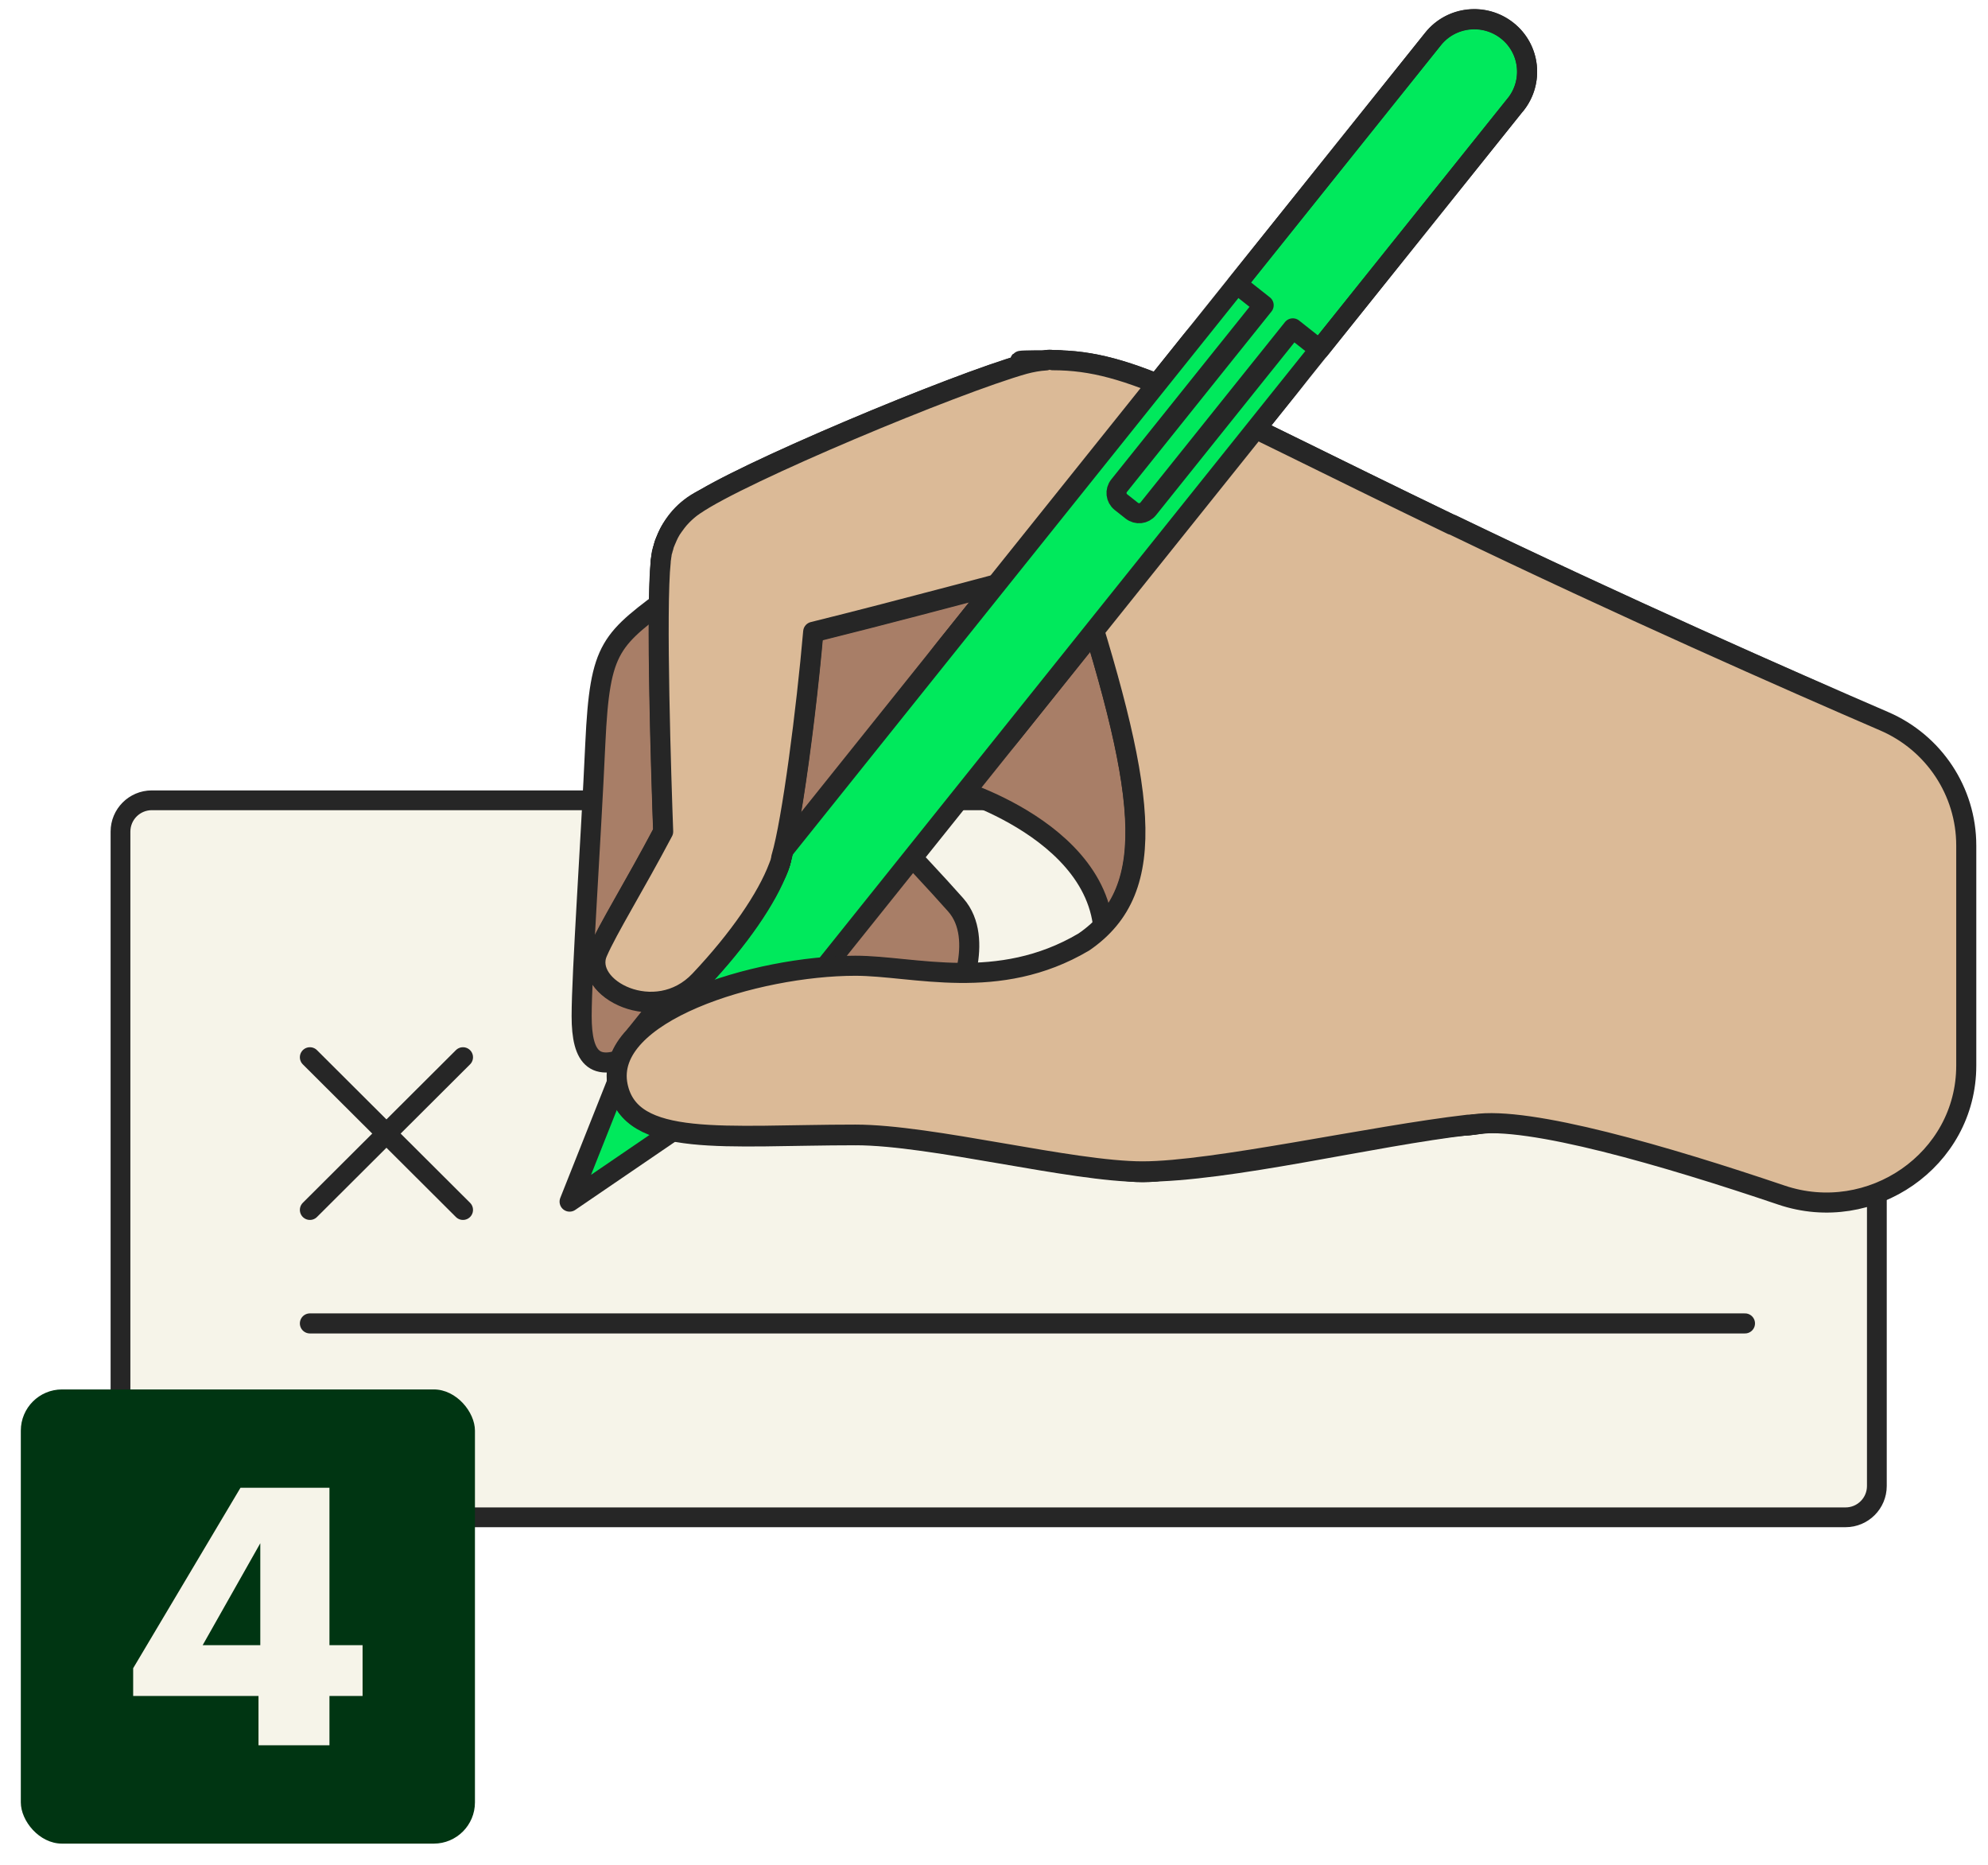 <svg width="193" height="181" viewBox="0 0 193 181" fill="none" xmlns="http://www.w3.org/2000/svg">
<rect x="11.698" y="77.684" width="170.512" height="69.6" rx="3.04" fill="#F6F4E9"/>
<rect x="11.698" y="77.684" width="170.512" height="69.6" rx="3.04" stroke="#262626" stroke-width="1.92"/>
<path d="M106.433 95.221C110.945 82.058 93.076 76.679 93.076 76.679L108.63 47.143L124.579 66.039L106.433 95.24V95.221Z" fill="#A87E67" stroke="#262626" stroke-width="1.948" stroke-linecap="round" stroke-linejoin="round"/>
<path d="M86.586 81.114C86.645 81.054 86.685 81.035 86.685 81.035L109.382 48.917L77.898 53.607L65.551 57.449C59.238 62.158 58.249 62.552 57.794 72.188C57.358 81.823 56.468 94.493 56.468 98.631C56.468 102.768 57.754 104.404 61.989 102.059C63.493 101.231 66.995 98.374 70.913 95.025L92.779 97.31C92.779 97.31 95.748 91.182 92.779 87.833C90.86 85.665 88.208 82.847 86.566 81.133L86.586 81.114Z" fill="#A87E67" stroke="#262626" stroke-width="1.948" stroke-linecap="round" stroke-linejoin="round"/>
<path d="M102.198 34.966C109.915 34.966 115.594 38.71 140.963 50.946C154.197 57.33 167.215 63.176 176.642 67.31C184.7 70.843 188.878 79.877 186.226 88.267L177.255 116.66C177.255 116.66 153.074 107.655 143.14 109.172C133.206 110.689 97.706 96.68 105.245 91.497C112.784 86.315 111.281 76.581 104.216 54.789C97.152 32.996 102.178 34.986 102.178 34.986L102.198 34.966Z" fill="#DBBA97" stroke="#262626" stroke-width="1.948" stroke-linecap="round" stroke-linejoin="round"/>
<path d="M146.325 2.967C144.109 1.213 140.883 1.568 139.122 3.775L61.75 100.404L55.299 116.64L69.764 106.768L147.136 10.139C148.898 7.932 148.541 4.72 146.325 2.967Z" fill="#00E95C" stroke="#262626" stroke-width="1.948" stroke-linecap="round" stroke-linejoin="round"/>
<path d="M147.138 10.159C148.899 7.953 148.543 4.741 146.326 2.987C144.11 1.234 140.884 1.588 139.123 3.795L120.087 27.578L122.679 29.627L108.649 47.144C108.254 47.637 108.333 48.346 108.827 48.74L109.876 49.568C110.371 49.962 111.083 49.883 111.479 49.391L125.509 31.873L128.101 33.923L147.138 10.14V10.159Z" stroke="#262626" stroke-width="1.948" stroke-linecap="round" stroke-linejoin="round"/>
<path d="M140.963 109.31C150.012 109.31 157.348 102.005 157.348 92.995C157.348 83.984 150.012 76.68 140.963 76.68C131.914 76.68 124.578 83.984 124.578 92.995C124.578 102.005 131.914 109.31 140.963 109.31Z" fill="#F6F4E9" stroke="#262626" stroke-width="1.948" stroke-linecap="round" stroke-linejoin="round"/>
<path d="M110.946 113.783C117.525 113.783 122.858 108.473 122.858 101.921C122.858 95.37 117.525 90.06 110.946 90.06C104.367 90.06 99.033 95.37 99.033 101.921C99.033 108.473 104.367 113.783 110.946 113.783Z" fill="#F6F4E9" stroke="#262626" stroke-width="1.948" stroke-linecap="round" stroke-linejoin="round"/>
<path d="M83.062 110.197C87.608 110.197 91.294 106.527 91.294 102C91.294 97.473 87.608 93.803 83.062 93.803C78.516 93.803 74.83 97.473 74.83 102C74.83 106.527 78.516 110.197 83.062 110.197Z" fill="#F6F4E9" stroke="#262626" stroke-width="1.948" stroke-linecap="round" stroke-linejoin="round"/>
<path d="M83.063 93.803C73.446 93.803 58.526 98.354 59.99 105.468C61.236 111.497 70.339 110.197 83.063 110.197C95.787 110.197 91.295 106.532 91.295 102C91.295 97.468 87.614 93.803 83.063 93.803Z" fill="#F6F4E9" stroke="#262626" stroke-width="1.948" stroke-linecap="round" stroke-linejoin="round"/>
<path d="M110.944 90.059C108.886 90.059 106.947 90.571 105.245 91.497C96.914 96.423 88.741 93.803 83.062 93.803C77.383 93.803 74.83 97.468 74.83 101.999C74.83 106.531 78.511 110.196 83.062 110.196C90.463 110.196 104.018 113.763 110.944 113.763C117.87 113.763 122.856 108.443 122.856 101.901C122.856 95.359 117.514 90.039 110.944 90.039V90.059Z" fill="#F6F4E9" stroke="#262626" stroke-width="1.948" stroke-linecap="round" stroke-linejoin="round"/>
<path d="M157.348 92.995C157.348 83.99 150.007 76.68 140.963 76.68C131.92 76.68 138.411 76.837 137.223 77.113C137.105 77.133 136.986 77.153 136.887 77.192C136.867 77.192 136.847 77.192 136.808 77.192C136.808 77.192 136.788 77.192 136.768 77.192C136.274 77.33 135.799 77.468 135.324 77.645C126.221 80.601 112.448 87.024 105.265 91.458C101.565 93.468 99.052 97.389 99.052 101.881C99.052 108.423 104.375 113.743 110.964 113.743C119.394 113.743 133.147 110.295 142.586 109.211C142.685 109.211 142.764 109.192 142.863 109.172C142.962 109.172 143.061 109.152 143.16 109.132C151.174 108.068 157.368 101.231 157.368 92.955L157.348 92.995Z" fill="#F6F4E9" stroke="#262626" stroke-width="1.948" stroke-linecap="round" stroke-linejoin="round"/>
<path d="M70.22 87.813C73.411 87.813 75.998 85.237 75.998 82.059C75.998 78.882 73.411 76.306 70.22 76.306C67.028 76.306 64.441 78.882 64.441 82.059C64.441 85.237 67.028 87.813 70.22 87.813Z" fill="#F6F4E9" stroke="#262626" stroke-width="1.948" stroke-linecap="round" stroke-linejoin="round"/>
<path d="M71.725 62.849C75.921 62.849 79.323 59.461 79.323 55.282C79.323 51.103 75.921 47.716 71.725 47.716C67.528 47.716 64.126 51.103 64.126 55.282C64.126 59.461 67.528 62.849 71.725 62.849Z" fill="#F6F4E9" stroke="#262626" stroke-width="1.948" stroke-linecap="round" stroke-linejoin="round"/>
<path d="M102.198 54.986C107.75 54.986 112.25 50.505 112.25 44.977C112.25 39.448 107.75 34.967 102.198 34.967C96.646 34.967 92.145 39.448 92.145 44.977C92.145 50.505 96.646 54.986 102.198 54.986Z" fill="#F6F4E9" stroke="#262626" stroke-width="1.948" stroke-linecap="round" stroke-linejoin="round"/>
<path d="M112.232 44.977C112.232 39.459 107.74 34.967 102.179 34.967C96.619 34.967 100.299 35.105 99.429 35.341C92.621 37.252 71.309 46.178 67.253 49.154C65.353 50.533 64.106 52.76 64.106 55.282C64.106 59.459 67.51 62.848 71.705 62.848C75.9 62.848 72.952 62.769 73.546 62.631C78.572 61.646 99.033 56.169 104.198 54.77C104.593 54.691 104.969 54.592 105.345 54.454C105.365 54.454 105.385 54.454 105.385 54.454C109.343 53.114 112.212 49.37 112.212 44.977H112.232Z" fill="#F6F4E9" stroke="#262626" stroke-width="1.948" stroke-linecap="round" stroke-linejoin="round"/>
<path d="M79.323 55.282C79.323 51.105 75.92 47.716 71.725 47.716C67.53 47.716 64.522 50.711 64.166 54.553C63.592 59.834 64.443 82.06 64.443 82.06C64.443 85.233 67.035 87.814 70.221 87.814C73.407 87.814 75.326 85.863 75.88 83.242C77.246 78.632 79.323 60.602 79.323 55.282Z" fill="#F6F4E9" stroke="#262626" stroke-width="1.948" stroke-linecap="round" stroke-linejoin="round"/>
<path d="M75.998 82.059C75.998 78.887 73.406 76.306 70.22 76.306C67.034 76.306 65.847 77.705 64.936 79.715C61.948 85.488 59.079 90.059 58.01 92.502C56.487 95.99 63.67 99.734 67.924 95.241C71.743 91.202 74.514 87.163 75.602 84.168C75.859 83.517 75.998 82.808 75.998 82.079V82.059Z" fill="#F6F4E9" stroke="#262626" stroke-width="1.948" stroke-linecap="round" stroke-linejoin="round"/>
<path d="M140.963 50.946C115.594 38.71 109.915 34.966 102.198 34.966C102.198 34.966 101.901 34.848 101.545 34.986C100.832 35.025 100.12 35.163 99.447 35.34C92.719 37.232 71.862 45.941 67.43 49.035C67.39 49.074 67.331 49.094 67.291 49.133C67.291 49.133 67.271 49.133 67.251 49.153C66.895 49.409 66.579 49.685 66.262 50C66.262 50 66.262 50 66.242 50.02C66.143 50.119 66.064 50.217 65.985 50.296C65.985 50.296 65.965 50.316 65.945 50.335C65.767 50.552 65.589 50.769 65.431 51.005C65.431 51.005 65.411 51.045 65.391 51.045C65.332 51.143 65.273 51.242 65.194 51.34C65.194 51.38 65.154 51.399 65.134 51.439C65.075 51.537 65.035 51.616 64.976 51.715C64.976 51.734 64.936 51.774 64.936 51.794C64.877 51.912 64.817 52.03 64.758 52.168C64.758 52.168 64.758 52.207 64.738 52.227C64.699 52.325 64.639 52.444 64.6 52.542C64.6 52.582 64.56 52.641 64.54 52.68C64.501 52.759 64.481 52.838 64.461 52.917C64.461 52.976 64.422 53.015 64.422 53.074C64.402 53.153 64.362 53.252 64.343 53.33C64.343 53.37 64.323 53.429 64.303 53.468C64.263 53.587 64.244 53.724 64.224 53.843C64.224 53.902 64.224 53.961 64.204 54C64.204 54.079 64.184 54.158 64.165 54.237C64.165 54.296 64.165 54.355 64.145 54.414C64.145 54.453 64.145 54.473 64.145 54.513C63.65 59.025 64.204 75.911 64.382 80.719C61.592 86 59 90.157 58.01 92.443C56.487 95.931 63.67 99.675 67.924 95.182C71.724 91.162 74.454 87.162 75.582 84.167C75.622 84.069 75.662 83.951 75.701 83.852C75.721 83.773 75.76 83.695 75.78 83.616C75.78 83.616 75.78 83.596 75.78 83.576C75.78 83.517 75.82 83.438 75.84 83.379C75.84 83.359 75.84 83.32 75.84 83.3C75.84 83.261 75.84 83.241 75.859 83.202C76.888 79.754 78.293 68.857 78.946 61.33C87.02 59.34 100.199 55.793 104.196 54.729C111.261 76.522 112.765 86.256 105.225 91.438C96.894 96.364 88.722 93.744 83.043 93.744C73.425 93.744 58.505 98.295 59.969 105.408C61.216 111.438 70.319 110.137 83.043 110.137C90.443 110.137 103.998 113.704 110.924 113.704C117.85 113.704 133.107 110.256 142.546 109.172C142.566 109.172 142.586 109.172 142.605 109.172C142.724 109.172 142.843 109.152 142.962 109.133C143.021 109.133 143.08 109.133 143.12 109.133C148.433 108.321 161.726 112.211 172.944 116.005C181.63 118.943 190.889 112.603 190.889 103.434V82.067C190.889 76.823 187.745 72.094 182.931 70.015C173.651 66.009 157.465 58.876 140.943 50.907L140.963 50.946Z" fill="#DBBA97" stroke="#262626" stroke-width="1.948" stroke-linecap="round" stroke-linejoin="round"/>
<path d="M169.406 128.463H30.086" stroke="#262626" stroke-width="1.948" stroke-linecap="round" stroke-linejoin="round"/>
<path d="M30.086 117.444L44.947 102.627" stroke="#262626" stroke-width="1.948" stroke-linecap="round" stroke-linejoin="round"/>
<path d="M30.086 102.627L44.947 117.444" stroke="#262626" stroke-width="1.948" stroke-linecap="round" stroke-linejoin="round"/>
<mask id="mask0_23902_19643" style="mask-type:luminance" maskUnits="userSpaceOnUse" x="80" y="27" width="56" height="56">
<path d="M80.883 51.242L106.43 82.059L135.065 41.636L106.43 27.566L80.883 51.242Z" fill="white"/>
</mask>
<g mask="url(#mask0_23902_19643)">
<path d="M146.323 2.968C144.107 1.214 140.881 1.569 139.12 3.776L61.748 100.405L55.297 116.641L69.762 106.769L147.135 10.14C148.896 7.933 148.54 4.721 146.323 2.968Z" fill="#00E95C" stroke="#262626" stroke-width="1.948" stroke-linecap="round" stroke-linejoin="round"/>
<path d="M147.134 10.161C148.895 7.954 148.539 4.742 146.322 2.988C144.106 1.234 140.881 1.589 139.119 3.796L120.083 27.579L122.675 29.628L108.645 47.145C108.25 47.638 108.329 48.347 108.823 48.741L109.872 49.569C110.367 49.963 111.079 49.884 111.475 49.391L125.505 31.875L128.097 33.924L147.134 10.141V10.161Z" stroke="#262626" stroke-width="1.948" stroke-linecap="round" stroke-linejoin="round"/>
</g>
<rect x="2.021" y="134.871" width="44.088" height="44.088" rx="4" fill="#003512"/>
<path d="M25.096 169.415V164.625H12.928V161.933L23.347 144.415H31.984V159.695H35.2V164.625H31.984V169.415H25.096ZM19.676 159.695H25.27V149.8L19.676 159.695Z" fill="#F6F4E9"/>
</svg>
